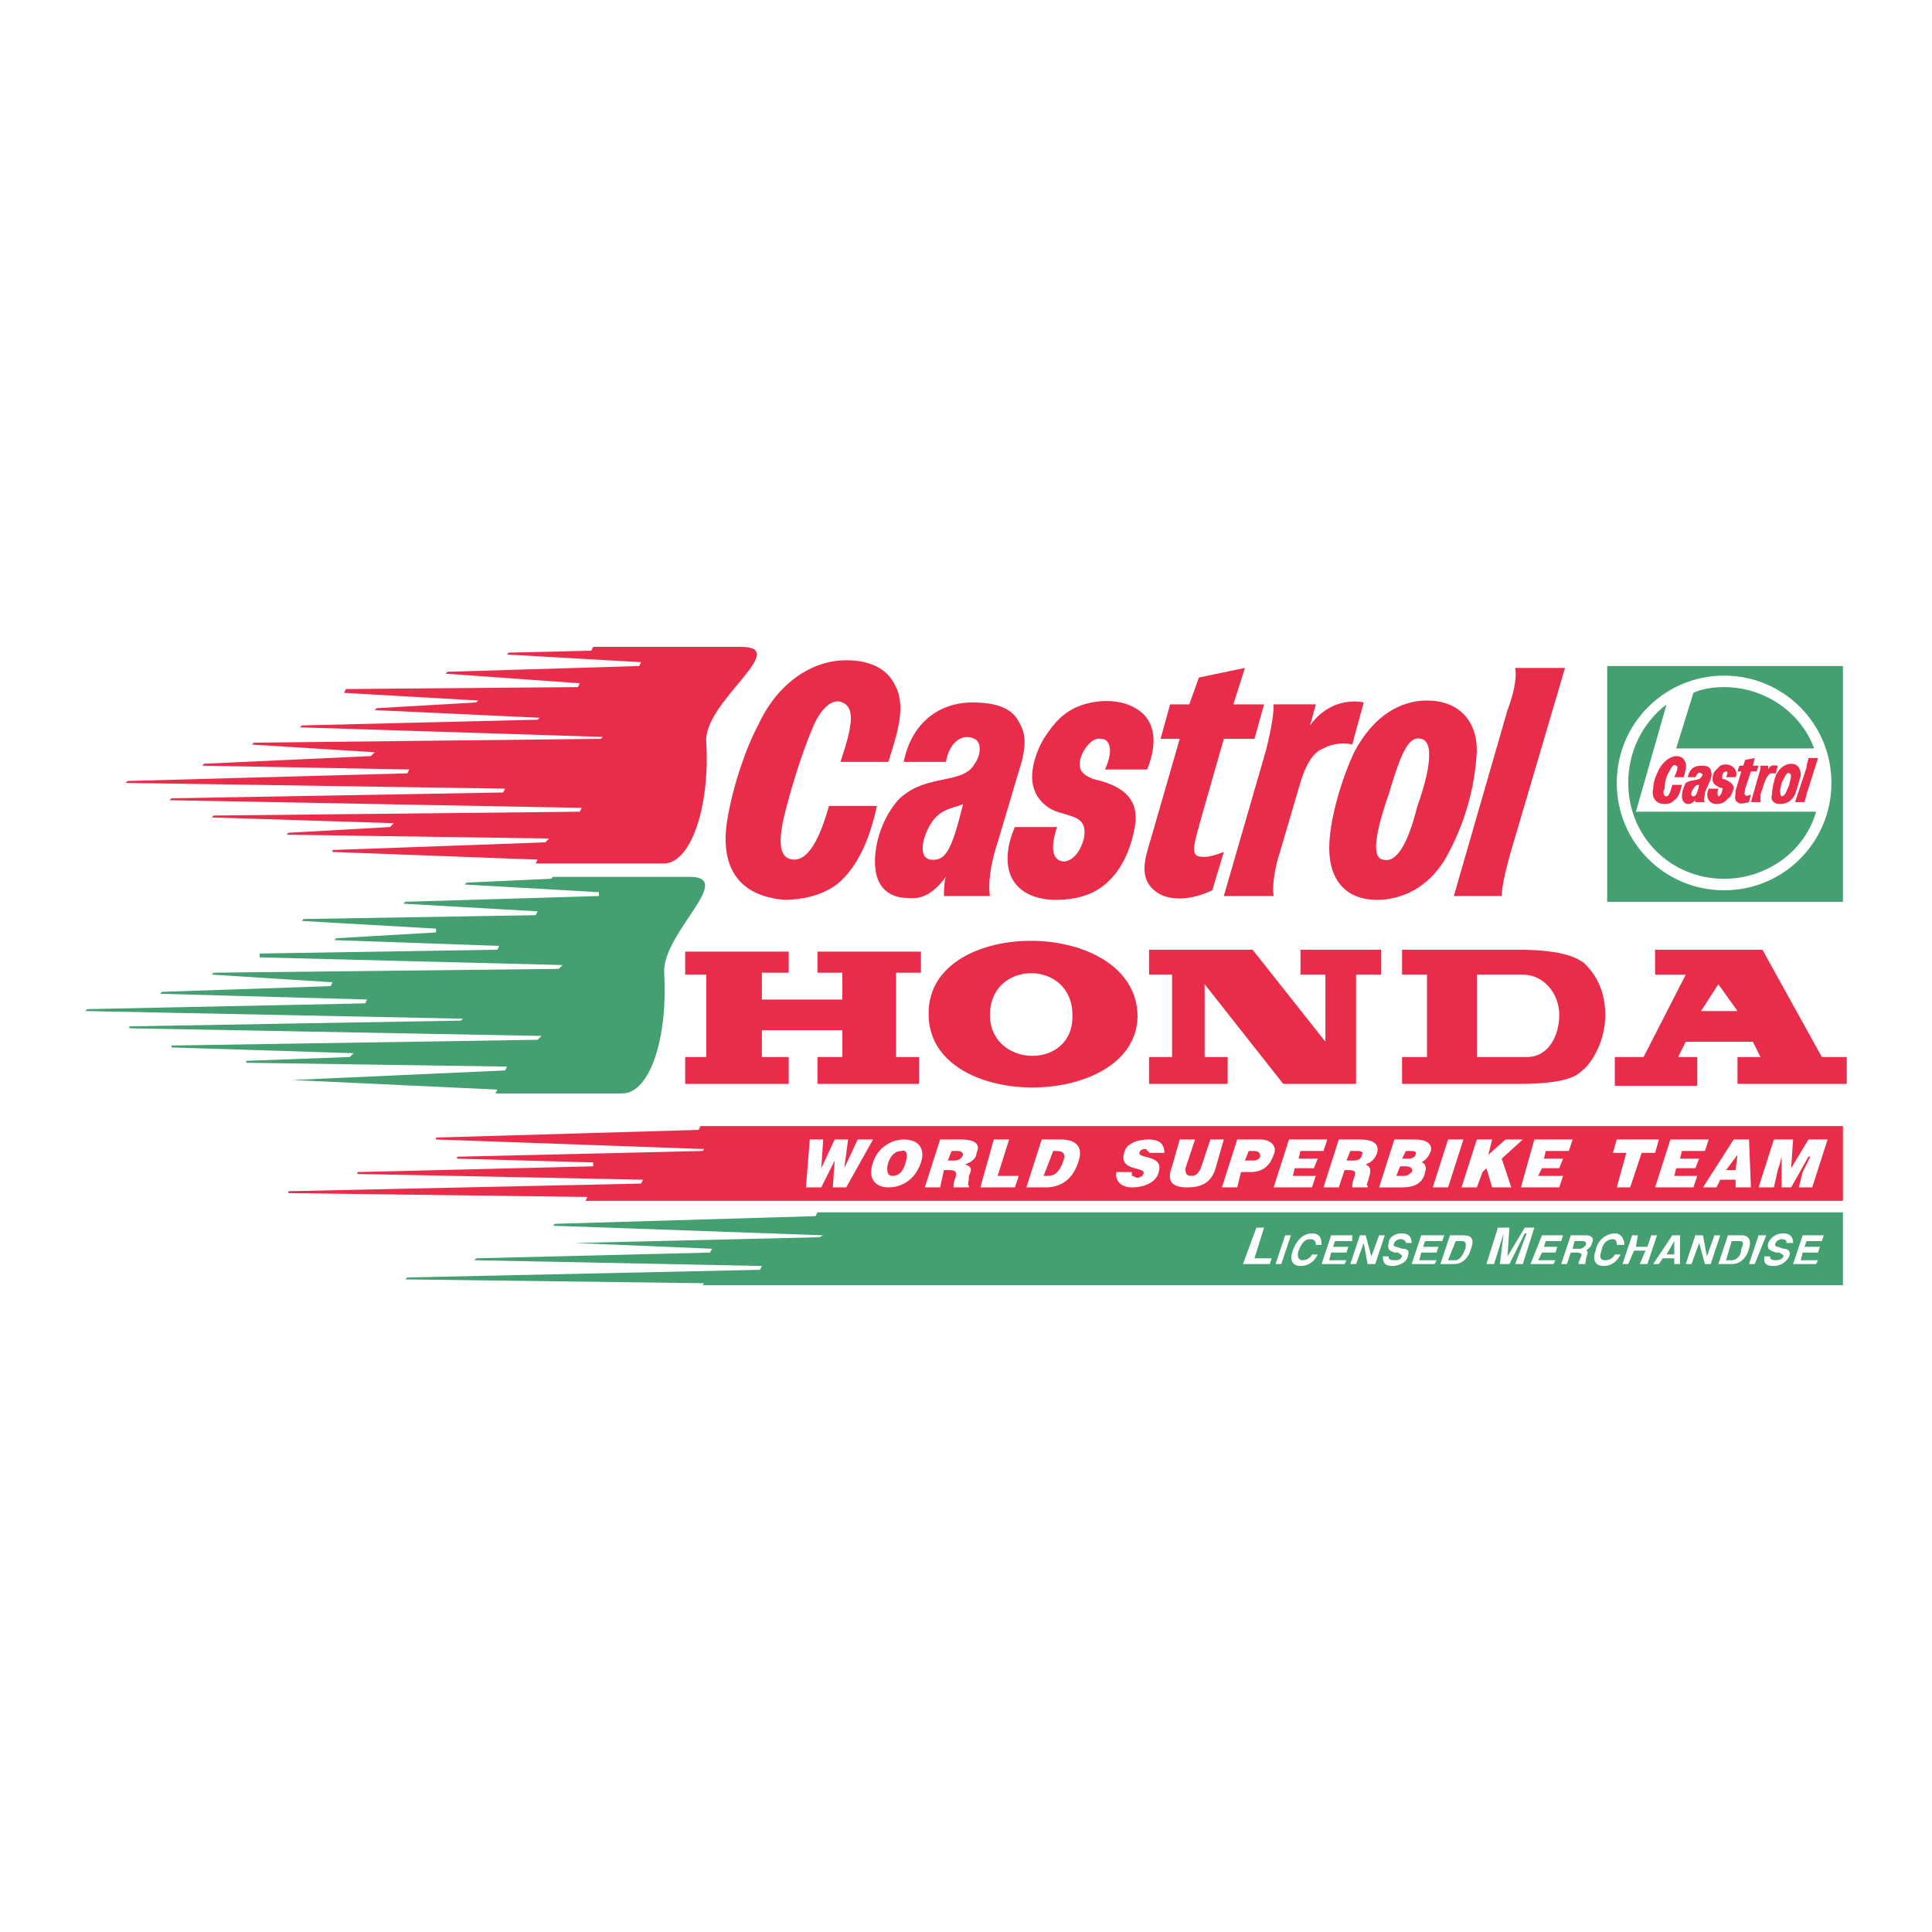 <?xml version="1.0" encoding="utf-8"?>
<!-- Generator: Adobe Illustrator 13.0.0, SVG Export Plug-In . SVG Version: 6.00 Build 14948)  -->
<!DOCTYPE svg PUBLIC "-//W3C//DTD SVG 1.0//EN" "http://www.w3.org/TR/2001/REC-SVG-20010904/DTD/svg10.dtd">
<svg version="1.0" id="Layer_1" xmlns="http://www.w3.org/2000/svg" xmlns:xlink="http://www.w3.org/1999/xlink" x="0px" y="0px"
	 width="192.756px" height="192.756px" viewBox="0 0 192.756 192.756" enable-background="new 0 0 192.756 192.756"
	 xml:space="preserve">
<g>
	<polygon fill-rule="evenodd" clip-rule="evenodd" fill="#FFFFFF" points="0,0 192.756,0 192.756,192.756 0,192.756 0,0 	"/>
	<polygon fill-rule="evenodd" clip-rule="evenodd" fill="#E92C4A" points="183.87,119.805 58.417,119.805 58.608,119.422 
		28.775,119.039 28.775,118.848 63.963,118.084 64.154,117.701 35.66,117.127 35.66,116.936 59.182,116.363 59.182,115.98 
		45.604,115.598 45.604,115.406 70.083,114.832 70.274,114.641 43.5,113.686 43.5,113.494 69.7,112.729 69.892,112.346 
		183.87,112.346 183.87,119.805 	"/>
	<polygon fill-rule="evenodd" clip-rule="evenodd" fill="#44A070" points="183.87,128.219 70.083,128.219 70.274,128.027 
		40.441,127.645 40.632,127.453 75.82,126.689 76.011,126.307 47.325,125.732 47.517,125.541 70.848,124.969 71.039,124.586 
		57.27,124.012 57.461,124.012 81.749,123.438 82.131,123.246 55.166,122.291 55.357,122.1 81.366,121.334 81.557,120.951 
		183.87,120.951 183.87,128.219 	"/>
	<path fill-rule="evenodd" clip-rule="evenodd" fill="#44A070" d="M68.553,87.485H55.166l-0.191,0.191l-8.415,0.382l-0.191,0.191
		l13.387,0.765v0.382l-19.315,0.574l-0.191,0.191l13.387,0.765l-0.191,0.382l-23.14,0.383l-0.191,0.191L43.5,92.649v0.382
		l-9.944,0.574l-0.191,0.191l16.447,0.574l-0.191,0.382l-23.713,0.382v0.383l30.216,0.765l-0.382,0.382l-34.423,0.382l-0.191,0.191
		l12.048,0.766l-0.191,0.383l-16.829,0.572l-0.191,0.191l20.654,0.574l-0.191,0.383l-27.729,0.574l-0.191,0.191l37.674,0.764
		l-0.191,0.191l-33.084,0.574v0.191l41.116,0.764l-0.382,0.383l-36.526,0.574v0.191l18.167,0.574l-0.382,0.381l-10.327,0.383v0.191
		l26.008,0.383l-0.191,0.383l-21.228,0.955l0,0l20.462,0.957l-0.191,0.383h12.622c2.869,0,4.589-5.738,4.207-12.049
		C66.067,93.031,73.716,87.294,68.553,87.485L68.553,87.485z"/>
	<path fill-rule="evenodd" clip-rule="evenodd" fill="#E92C4A" d="M73.908,64.537H59.182l-0.191,0.383l-8.224,0.191l-0.191,0.191
		l13.387,0.765l-0.191,0.382l-19.124,0.574l-0.191,0.191l13.387,0.956l-0.191,0.383l-23.14,0.191l-0.191,0.382l13.387,0.765
		l-0.191,0.191l-9.944,0.574l-0.191,0.191l16.447,0.765l-0.191,0.191l-23.522,0.573l-0.191,0.191l30.216,0.956l-0.191,0.191
		l-34.614,0.382l-0.191,0.191l12.239,0.765l-0.382,0.382l-16.638,0.765l-0.191,0.191l20.654,0.382l-0.191,0.383l-27.921,0.765
		l-0.191,0.191l37.865,0.574l-0.191,0.382L17.11,79.645l-0.191,0.191l41.116,0.765l-0.191,0.383l-36.527,0.382l-0.191,0.191
		l18.167,0.574l-0.382,0.382l-10.136,0.574l-0.191,0.191l26.2,0.382l-0.382,0.382l-21.228,0.765V85l20.462,0.765l-0.191,0.383
		h12.622c2.868,0.191,4.781-5.737,4.398-12.048C70.083,70.083,79.071,64.537,73.908,64.537L73.908,64.537z"/>
	<polygon fill-rule="evenodd" clip-rule="evenodd" fill="#44A070" points="160.348,66.449 183.87,66.449 183.87,89.972 
		160.348,89.972 160.348,66.449 	"/>
	<path fill-rule="evenodd" clip-rule="evenodd" fill="#FFFFFF" d="M182.723,78.115c0,5.928-4.781,10.709-10.71,10.709
		c-5.928,0-10.709-4.781-10.709-10.709s4.781-10.709,10.709-10.709C177.941,67.406,182.723,72.187,182.723,78.115L182.723,78.115z"
		/>
	<path fill-rule="evenodd" clip-rule="evenodd" fill="#44A070" d="M168.953,69.126l-1.722,5.546h13.77
		c-1.339-3.633-4.973-6.119-8.988-6.119C170.865,68.553,169.718,68.744,168.953,69.126L168.953,69.126z"/>
	<path fill-rule="evenodd" clip-rule="evenodd" fill="#44A070" d="M166.275,70.274c-2.485,1.913-3.824,4.781-3.824,7.841
		c0,5.354,4.207,9.562,9.562,9.562c4.207,0,8.032-2.677,9.18-6.693h-17.977L166.275,70.274L166.275,70.274z"/>
	<path fill-rule="evenodd" clip-rule="evenodd" fill="#E92C4A" d="M167.041,77.541h0.956c0.191-0.765,0.382-1.339,0-1.721
		c0-0.191-0.383-0.382-0.766-0.382c-0.573,0-1.338,0.574-1.721,1.338c-0.191,0.383-0.573,1.147-0.573,1.913
		c-0.191,0.765,0.19,1.53,1.147,1.53c0.19,0,0.573,0,0.956-0.382c0.382-0.191,0.573-0.765,0.765-1.53h-0.956
		c-0.191,0.765-0.383,1.147-0.574,1.147c-0.382,0-0.382-0.574-0.19-0.765c0-0.765,0.19-1.339,0.573-1.913
		c0.191-0.382,0.383-0.574,0.573-0.382C167.423,76.394,167.423,76.776,167.041,77.541L167.041,77.541z M169.526,78.306
		c-0.19,0.957-0.382,1.147-0.573,1.147c-0.383,0-0.191-0.574,0-0.765C169.145,78.306,169.336,78.306,169.526,78.306L169.526,78.306z
		 M167.806,79.453c0,0.574,0.383,0.765,0.573,0.765c0.383,0,0.574-0.191,0.766-0.382v0.191h0.956c-0.191-0.191,0-0.574,0-0.956
		l0.573-1.338c0.191-0.574,0-0.765,0-0.957c-0.191-0.382-0.573-0.382-0.956-0.382c-0.765,0-1.147,0.382-1.339,1.147h0.766
		c0.191-0.382,0.382-0.574,0.573-0.382c0.191,0,0.191,0.191,0,0.382c-0.191,0.382-0.956,0.191-1.529,0.574
		C167.997,78.497,167.806,78.879,167.806,79.453L167.806,79.453z M170.865,77.732c0,0.382,0.191,0.573,0.574,0.765
		c0.19,0.191,0.573,0,0.382,0.382c0,0.191-0.191,0.574-0.382,0.574c0,0-0.191-0.191,0-0.765h-0.957c-0.382,0.765,0,1.53,0.766,1.53
		c0.191,0,0.765,0,1.147-0.574c0.191,0,0.382-0.382,0.573-0.956c0-0.191,0-0.574-0.956-0.956c-0.191,0-0.191,0-0.191-0.191
		c0-0.382,0.191-0.574,0.383-0.574s0.191,0.191,0,0.574h0.956c0.191-0.382,0-0.765-0.191-0.956
		c-0.382-0.383-0.956-0.383-1.339-0.191c-0.19,0.191-0.382,0.382-0.573,0.574C170.865,77.35,170.865,77.541,170.865,77.732
		L170.865,77.732z M175.072,75.628l-0.956,0.191l-0.191,0.574h-0.382l-0.191,0.574h0.382l-0.573,1.912
		c0,0.574-0.191,0.957,0.191,1.147c0.191,0.191,0.382,0.191,1.147,0l0.191-0.765c-0.383,0.191-0.574,0.191-0.574,0
		c-0.191,0,0-0.191,0-0.574l0.574-1.721h0.573l0.191-0.574h-0.574L175.072,75.628L175.072,75.628z M175.646,76.394
		c0,0.191,0,0.382-0.191,0.956l-0.765,2.677h0.956c0-0.191,0-0.574,0-0.765l0.382-1.147c0.191-0.574,0.383-0.765,0.574-0.956
		c0.191,0,0.382,0,0.573,0l0.191-0.765c-0.191,0-0.765-0.191-0.956,0.382v-0.382H175.646L175.646,76.394z M179.089,79.262
		c0.19-0.574,0.382-1.147,0.573-1.913c0-0.765-0.383-1.147-0.956-1.147s-1.147,0.383-1.53,1.147
		c-0.191,0.574-0.382,1.339-0.382,1.913c-0.191,0.574,0.19,0.956,0.765,0.956S178.706,80.027,179.089,79.262L179.089,79.262z
		 M178.515,77.159c-0.191-0.191-0.382,0.191-0.765,0.956c-0.191,0.765-0.191,1.147,0,1.338c0.383,0,0.573-0.765,0.765-1.147
		C178.515,78.115,178.897,77.159,178.515,77.159L178.515,77.159z M181.384,75.628h-0.956c0,0.191-0.191,0.574-0.191,0.957
		l-1.147,3.442h0.956c0-0.191,0.191-0.574,0.191-0.765L181.384,75.628L181.384,75.628z"/>
	<path fill-rule="evenodd" clip-rule="evenodd" fill="#E92C4A" d="M83.852,76.011h4.781c1.147-3.634,1.912-6.12,0.191-8.415
		c-0.765-0.956-2.104-1.721-4.398-1.721c-3.442,0-6.885,2.295-8.797,6.502c-1.147,2.104-2.486,5.928-3.06,9.371
		c-0.765,4.59,0.956,7.65,5.737,8.032c1.53,0,3.633-0.382,5.163-1.53c1.913-1.53,3.251-4.208,4.016-7.841h-4.781
		c-0.956,3.442-2.104,5.354-3.442,5.354c-1.912,0-1.338-2.677-1.147-3.825c0.765-3.251,1.913-6.884,3.06-9.562
		c0.956-2.104,2.104-2.677,2.868-2.294C85.382,70.657,85,72.569,83.852,76.011L83.852,76.011z M96.091,80.218
		c-1.147,4.59-1.721,5.737-3.251,5.546c-1.339-0.191-0.765-2.486,0.191-3.825C93.988,80.601,95.326,80.601,96.091,80.218
		L96.091,80.218z M87.294,85.956c0,3.442,2.486,3.634,3.251,3.634c1.53,0.191,2.678-0.574,3.825-2.104
		c-0.191,0.574-0.191,1.339-0.191,1.913h4.59c-0.191-1.147,0-3.06,0.765-5.355l2.104-7.076c0.956-2.869,0.574-4.016,0-4.972
		c-0.765-1.53-2.677-1.912-4.589-1.912c-3.442,0-6.12,2.104-6.885,5.928h4.208c0.382-2.104,1.721-2.869,2.869-2.295
		c0.765,0.382,0.574,1.721,0,2.486c-1.147,2.104-4.781,0.957-7.458,3.442C88.633,80.792,87.294,83.278,87.294,85.956L87.294,85.956z
		 M102.976,77.541c0,1.912,1.339,3.06,2.486,3.442c1.722,0.574,3.06,0.574,2.678,2.677c-0.191,0.765-0.766,2.104-1.913,2.295
		c-0.765,0-1.721-0.574-0.765-3.442h-4.207c-1.722,4.016-0.383,7.076,3.824,7.267c1.147,0,4.017,0,5.929-2.295
		c0.573-0.574,1.912-2.486,2.295-5.546c0-0.956,0.191-3.251-4.207-4.207c-0.956-0.383-1.53-0.765-1.339-1.913
		c0.383-1.338,1.339-2.295,2.104-2.104c0.765,0,1.339,0.956,0.383,3.06h4.207c1.147-2.868,0.573-4.589-0.383-5.545
		c-2.104-1.913-5.354-1.339-6.884-0.574c-1.53,0.765-2.295,1.912-3.061,3.06C103.358,75.055,102.976,76.394,102.976,77.541
		L102.976,77.541z M124.203,66.641l-4.59,0.956l-0.956,2.677h-1.912l-0.956,3.442h1.912l-2.869,9.944
		c-0.573,1.913-1.338,4.016,0.574,5.355c0.765,0.574,2.677,1.147,5.546-0.191L122.1,85c-1.53,0.574-2.104,0.574-2.678,0.382
		c-0.573-0.382-0.191-1.53,0.383-3.634l2.295-8.032h3.06l0.956-3.442h-3.06L124.203,66.641L124.203,66.641z M127.072,70.274
		c0,0.957-0.191,2.295-0.766,4.59L122.1,89.398h4.973c-0.191-1.147,0.19-3.06,0.573-4.208l1.912-6.502
		c0.574-2.104,1.339-3.633,2.486-4.016c0.956-0.574,2.295-0.574,2.868-0.382l1.147-4.207c-0.765-0.191-3.441-0.383-5.354,2.294
		l0.574-2.104H127.072L127.072,70.274z M144.475,85.19c1.53-2.869,2.678-6.311,2.868-10.327c0-3.06-1.912-4.972-4.972-4.972
		c-2.678,0-5.355,1.53-7.268,5.164c-1.339,2.868-2.485,6.884-2.485,9.562c0,3.251,1.721,5.164,4.78,5.164
		C139.502,89.78,142.562,88.824,144.475,85.19L144.475,85.19z M141.797,73.716c-1.339-0.382-2.104,1.721-3.251,5.546
		c-1.339,3.825-1.721,6.311-0.573,6.502c1.912,0.574,3.06-3.825,3.441-5.354C141.988,78.879,143.519,74.099,141.797,73.716
		L141.797,73.716z M156.14,66.641h-4.972c0.191,1.147-0.191,2.677-0.765,4.207l-5.355,18.55h4.781c0-1.147,0.574-3.251,0.956-4.59
		L156.14,66.641L156.14,66.641z"/>
	<path fill-rule="evenodd" clip-rule="evenodd" fill="#E92C4A" d="M70.465,105.461h-2.104v2.678h10.327v-2.678h-2.677v-2.676h8.032
		v2.676h-2.486v2.678h10.135v-2.678h-2.295v-8.414h2.486v-2.103H81.557v2.103h2.486v2.678h-8.032v-2.678h2.677v-2.103H68.361v2.294
		h2.104V105.461L70.465,105.461z M113.494,101.445c0-9.944-20.845-10.135-20.845-0.383
		C92.458,111.008,113.303,110.816,113.494,101.445L113.494,101.445z M98.769,101.254c0-5.545,8.224-5.545,8.224,0
		C107.184,106.801,98.769,106.609,98.769,101.254L98.769,101.254z M116.936,105.461h-2.294v2.678h7.841v-2.678h-2.295v-7.266
		l7.841,9.943h7.267v-10.9h2.486v-2.486h-8.032v2.486h2.486v6.693l-7.267-9.179h-10.327v2.486h2.294V105.461L116.936,105.461z
		 M142.371,105.461h-2.486v2.678h11.665c4.59,0,5.737-0.764,6.312-1.338c0.573-0.383,2.295-2.486,2.295-5.547
		c0-3.059-1.53-4.589-2.104-5.163c-0.574-0.383-1.722-1.339-6.693-1.339h-11.475v2.486h2.486V105.461L142.371,105.461z
		 M147.343,97.238v8.223h4.973c2.295,0,3.251-2.295,3.251-4.207c0-2.104-1.53-4.016-3.634-4.016H147.343L147.343,97.238z
		 M171.439,98.195l1.912,2.678h-3.634L171.439,98.195L171.439,98.195z M163.98,105.461h-2.868v2.869h8.224v-2.869h-1.913
		l0.766-1.529h6.692l0.766,1.529h-2.295v2.678h10.9v-2.678h-2.486l-5.928-10.708h-10.71v2.486h3.061L163.98,105.461L163.98,105.461z
		"/>
	<path fill-rule="evenodd" clip-rule="evenodd" fill="#FFFFFF" d="M84.617,113.686h-1.338l-1.339,2.867l0.191-2.867h-1.339
		l-0.382,4.781h1.53l1.339-2.678l-0.191,2.678h1.339l2.677-4.781h-1.53l-1.338,2.867L84.617,113.686L84.617,113.686z
		 M89.971,114.832c0.574-0.191,0.574,0.574,0.383,1.148c-0.191,0.764-0.574,1.338-1.339,1.338c-0.574,0-0.574-0.766-0.382-1.338
		C88.824,115.406,89.207,114.832,89.971,114.832L89.971,114.832z M90.163,113.686c-1.338,0-2.677,0.955-3.06,2.295
		c-0.574,1.529,0.191,2.486,1.53,2.486c1.338,0,2.677-0.766,3.251-2.486C92.267,114.832,91.884,113.686,90.163,113.686
		L90.163,113.686z M94.944,114.832h0.574c0.382,0,0.574,0.191,0.574,0.383c-0.191,0.383-0.382,0.574-0.957,0.574h-0.573
		L94.944,114.832L94.944,114.832z M94.752,116.744c0.574,0,0.765,0.191,0.574,0.766c-0.191,0.383-0.191,0.766-0.191,0.957h1.53
		v-0.191c-0.191,0,0-0.191,0-0.957c0.382-0.766,0.191-0.955-0.382-1.146c0.574-0.191,1.147-0.574,1.147-1.148
		c0.382-0.764,0-1.338-1.53-1.338h-2.104l-1.53,4.781h1.53l0.382-1.723H94.752L94.752,116.744z M101.255,118.467l0.382-1.148h-2.104
		l1.147-3.633h-1.53l-1.338,4.781H101.255L101.255,118.467z M105.079,114.832h0.191c0.765,0,1.147,0.191,0.765,1.148
		c-0.382,0.955-0.765,1.338-1.529,1.338h-0.383L105.079,114.832L105.079,114.832z M104.314,118.467c1.53,0,2.678-0.766,3.251-2.486
		c0.574-1.531-0.191-2.295-1.721-2.295h-1.913l-1.529,4.781H104.314L104.314,118.467z M116.171,115.023
		c0-0.764-0.382-1.338-1.529-1.338s-2.295,0.383-2.486,1.338c-0.574,1.912,2.295,1.34,1.912,2.104c0,0.191-0.382,0.383-0.573,0.383
		s-0.383-0.191-0.574-0.191c0,0,0-0.191,0-0.383h-1.529c-0.191,0.766,0.382,1.531,1.529,1.531c1.339,0,2.486-0.574,2.678-1.531
		c0.573-1.721-2.104-1.338-1.912-1.912c0-0.191,0.19-0.383,0.573-0.383c0,0,0.191,0,0.191,0.191c0.191,0,0.191,0.191,0.191,0.191
		H116.171L116.171,115.023z M116.936,116.363c-0.573,1.529,0,2.104,1.53,2.104s2.486-0.574,2.869-2.104l0.765-2.678h-1.339
		l-0.956,2.867c-0.191,0.383-0.383,0.766-0.956,0.766c-0.574,0-0.574-0.383-0.574-0.766l0.956-2.867h-1.529L116.936,116.363
		L116.936,116.363z M124.203,115.789l0.383-0.957h0.383c0.382,0,0.765,0,0.765,0.574c-0.191,0.383-0.574,0.383-0.765,0.383H124.203
		L124.203,115.789z M123.438,118.467l0.382-1.531h0.957c1.147,0,1.912-0.572,2.295-1.721c0.382-0.766-0.191-1.529-1.339-1.529
		h-2.295l-1.53,4.781H123.438L123.438,118.467z M130.896,118.467l0.383-1.148h-2.295l0.191-0.766h1.912l0.383-0.955h-1.913
		l0.191-0.766h2.295l0.383-1.146h-3.825l-1.529,4.781H130.896L130.896,118.467z M134.722,114.832h0.765
		c0.382,0,0.573,0.191,0.382,0.383c0,0.383-0.382,0.574-0.765,0.574h-0.765L134.722,114.832L134.722,114.832z M134.53,116.744
		c0.765,0,0.765,0.191,0.573,0.766c-0.191,0.383-0.191,0.766-0.191,0.957h1.53v-0.191c-0.191,0,0-0.191,0.191-0.957
		s0-0.955-0.383-1.146c0.574-0.191,0.956-0.574,1.147-1.148c0.191-0.764-0.191-1.338-1.721-1.338h-2.104l-1.53,4.781h1.53
		l0.573-1.723H134.53L134.53,116.744z M140.268,116.363c0.382,0,0.765,0.189,0.573,0.572c-0.191,0.191-0.383,0.383-0.765,0.383
		h-0.766l0.383-0.955H140.268L140.268,116.363z M140.649,114.832c0.383,0,0.765,0,0.574,0.383c0,0.191-0.383,0.383-0.574,0.383
		h-0.765l0.383-0.766H140.649L140.649,114.832z M139.885,118.467c1.147,0,2.104-0.383,2.295-1.531c0.191-0.383,0-0.955-0.383-0.955
		c0.383-0.191,0.766-0.574,0.956-1.148c0.191-0.764-0.573-1.146-1.529-1.146h-2.104l-1.53,4.781H139.885L139.885,118.467z
		 M144.475,118.467l1.53-4.781h-1.53l-1.53,4.781H144.475L144.475,118.467z M145.813,118.467h1.529l0.574-1.531l0.383-0.383
		l0.573,1.914h1.912l-0.956-2.869l2.104-1.912h-1.721l-1.722,1.529l0.383-1.529h-1.53L145.813,118.467L145.813,118.467z
		 M155.566,118.467l0.382-1.148h-2.485l0.382-0.766h1.722l0.382-0.955h-1.912l0.191-0.766h2.295l0.383-1.146h-3.825l-1.339,4.781
		H155.566L155.566,118.467z M160.921,115.023h1.339l-0.956,3.443h1.339l1.147-3.443h1.338l0.383-1.338h-4.207L160.921,115.023
		L160.921,115.023z M168.953,118.467l0.383-1.148h-2.295l0.19-0.766h1.913l0.382-0.955h-1.912l0.191-0.766h2.295l0.382-1.146h-3.824
		l-1.53,4.781H168.953L168.953,118.467z M173.16,116.744h-0.956l1.147-1.529L173.16,116.744L173.16,116.744z M171.248,118.467
		l0.382-0.766h1.53v0.766h1.53l-0.191-4.781h-1.53l-3.06,4.781H171.248L171.248,118.467z M176.984,118.467l0.383-1.723l0.191-0.572
		l0.191-0.766l0,0v3.061h0.956l1.722-3.061h0.19l-0.382,0.766l-0.383,0.764l-0.383,1.531h1.339l1.53-4.781h-1.912l-1.722,2.867
		l0.191-2.867h-1.913l-1.529,4.781H176.984L176.984,118.467z"/>
	<path fill-rule="evenodd" clip-rule="evenodd" fill="#FFFFFF" d="M126.115,122.482h-0.765l-1.339,3.633h2.678l0.191-0.574h-1.722
		L126.115,122.482L126.115,122.482z M128.793,123.246h-0.573l-0.957,2.869h0.574L128.793,123.246L128.793,123.246z M131.853,124.203
		c0-0.383,0-1.146-0.956-1.146c-0.765,0-1.529,0.572-1.912,1.721c-0.383,0.955,0,1.529,0.765,1.529s1.339-0.383,1.722-1.146h-0.574
		c-0.191,0.381-0.573,0.572-0.956,0.572s-0.573-0.383-0.383-0.955c0.383-0.957,0.766-1.148,1.147-1.148
		c0.574,0,0.574,0.383,0.574,0.574H131.853L131.853,124.203z M134.912,123.246h-2.104l-0.956,2.869h2.295l0.191-0.383h-1.721
		l0.19-0.764h1.53l0.191-0.574H133l0.191-0.574h1.721V123.246L134.912,123.246z M136.825,125.35l-0.574-2.104h-0.573l-0.956,2.869
		h0.573l0.765-2.104l0.383,2.104h0.765l0.956-2.869h-0.573L136.825,125.35L136.825,125.35z M137.973,125.35
		c0,0.383,0,0.957,0.956,0.957c0.382,0,1.339-0.191,1.529-0.957c0.191-0.572,0-0.764-0.573-0.764l-0.574-0.191
		c-0.19,0-0.382-0.191-0.19-0.383c0-0.191,0.382-0.383,0.573-0.383c0.574,0,0.574,0.383,0.574,0.383h0.573
		c0-0.191,0-0.955-0.956-0.955s-1.339,0.572-1.339,0.955c-0.191,0.766,0.191,0.766,0.574,0.957h0.382
		c0.191,0.191,0.383,0.191,0.383,0.381c-0.191,0.383-0.383,0.383-0.765,0.383c-0.574,0-0.574-0.191-0.574-0.383H137.973
		L137.973,125.35z M144.092,123.246h-2.295l-0.956,2.869h2.295l0.191-0.383h-1.722l0.191-0.764h1.53l0.191-0.574h-1.53l0.191-0.574
		h1.721L144.092,123.246L144.092,123.246z M143.71,126.115h1.338c0.957,0,1.53-0.766,1.722-1.529c0.191-0.574,0.383-1.34-0.765-1.34
		h-1.339L143.71,126.115L143.71,126.115z M145.239,123.82h0.574c0.191,0,0.573,0,0.382,0.766c-0.19,0.574-0.573,1.146-0.956,1.146
		h-0.765L145.239,123.82L145.239,123.82z M153.08,122.482h-0.956l-1.721,2.867l0.19-2.867h-1.147l-1.146,3.633h0.765l0.956-3.059
		l-0.383,3.059h0.956l1.53-3.059h0.191l-1.147,3.059h0.765L153.08,122.482L153.08,122.482z M155.948,123.246h-2.104l-1.147,2.869
		h2.295l0.191-0.383h-1.721l0.382-0.764h1.339l0.191-0.574h-1.339l0.191-0.574h1.53L155.948,123.246L155.948,123.246z
		 M155.758,126.115h0.573l0.383-1.146h0.573c0.574,0,0.574,0.191,0.383,0.572c-0.191,0.383-0.191,0.574-0.191,0.574h0.765l0,0
		c-0.19,0,0-0.191,0-0.574c0.191-0.572,0.191-0.764,0-0.764c0.191-0.191,0.574-0.383,0.574-0.766
		c0.191-0.191,0.191-0.766-0.574-0.766h-1.529L155.758,126.115L155.758,126.115z M156.905,124.586l0.19-0.766h0.766
		c0.382,0,0.382,0.191,0.382,0.383c-0.19,0.191-0.382,0.383-0.573,0.383H156.905L156.905,124.586z M162.068,124.203
		c0-0.383-0.191-1.146-0.956-1.146s-1.722,0.572-1.912,1.721c-0.383,0.955,0,1.529,0.765,1.529s1.339-0.383,1.721-1.146h-0.573
		c-0.191,0.381-0.574,0.572-0.956,0.572c-0.574,0-0.574-0.383-0.383-0.955c0.191-0.957,0.765-1.148,1.147-1.148
		s0.383,0.383,0.383,0.574H162.068L162.068,124.203z M164.172,124.777l-0.573,1.338h0.765l0.956-2.869h-0.573l-0.383,1.148h-1.147
		l0.191-1.148h-0.574l-0.956,2.869h0.574l0.573-1.338H164.172L164.172,124.777z M165.894,125.541h1.147v0.574h0.573v-2.869h-0.765
		l-1.912,2.869h0.573L165.894,125.541L165.894,125.541z M167.041,123.82v1.34h-0.766L167.041,123.82L167.041,123.82z
		 M170.292,125.35l-0.383-2.104h-0.765l-0.956,2.869h0.573l0.765-2.104l0.574,2.104h0.573l0.956-2.869h-0.573L170.292,125.35
		L170.292,125.35z M171.439,126.115h1.338c0.956,0,1.53-0.766,1.722-1.529c0.191-0.574,0.191-1.34-0.766-1.34h-1.338
		L171.439,126.115L171.439,126.115z M172.777,123.82h0.766c0.19,0,0.573,0,0.19,0.766c0,0.574-0.382,1.146-0.956,1.146h-0.573
		L172.777,123.82L172.777,123.82z M176.22,123.246h-0.765l-0.956,2.869h0.573L176.22,123.246L176.22,123.246z M176.028,125.35
		c0,0.383-0.19,0.957,0.956,0.957c0.383,0,1.148-0.191,1.53-0.957c0.191-0.572-0.191-0.764-0.573-0.764l-0.574-0.191
		c-0.191,0-0.383-0.191-0.191-0.383c0-0.191,0.383-0.383,0.574-0.383c0.573,0,0.573,0.383,0.383,0.383h0.765
		c0-0.191,0-0.955-0.956-0.955c-0.957,0-1.339,0.572-1.53,0.955c-0.191,0.766,0.383,0.766,0.765,0.957h0.383
		c0.191,0.191,0.383,0.191,0.383,0.381c-0.191,0.383-0.574,0.383-0.766,0.383c-0.573,0-0.573-0.191-0.573-0.383H176.028
		L176.028,125.35z M181.957,123.246h-2.104l-0.956,2.869h2.295l0.191-0.383h-1.722l0.191-0.764h1.53l0.19-0.574h-1.529l0.191-0.574
		h1.529L181.957,123.246L181.957,123.246z"/>
</g>
</svg>
